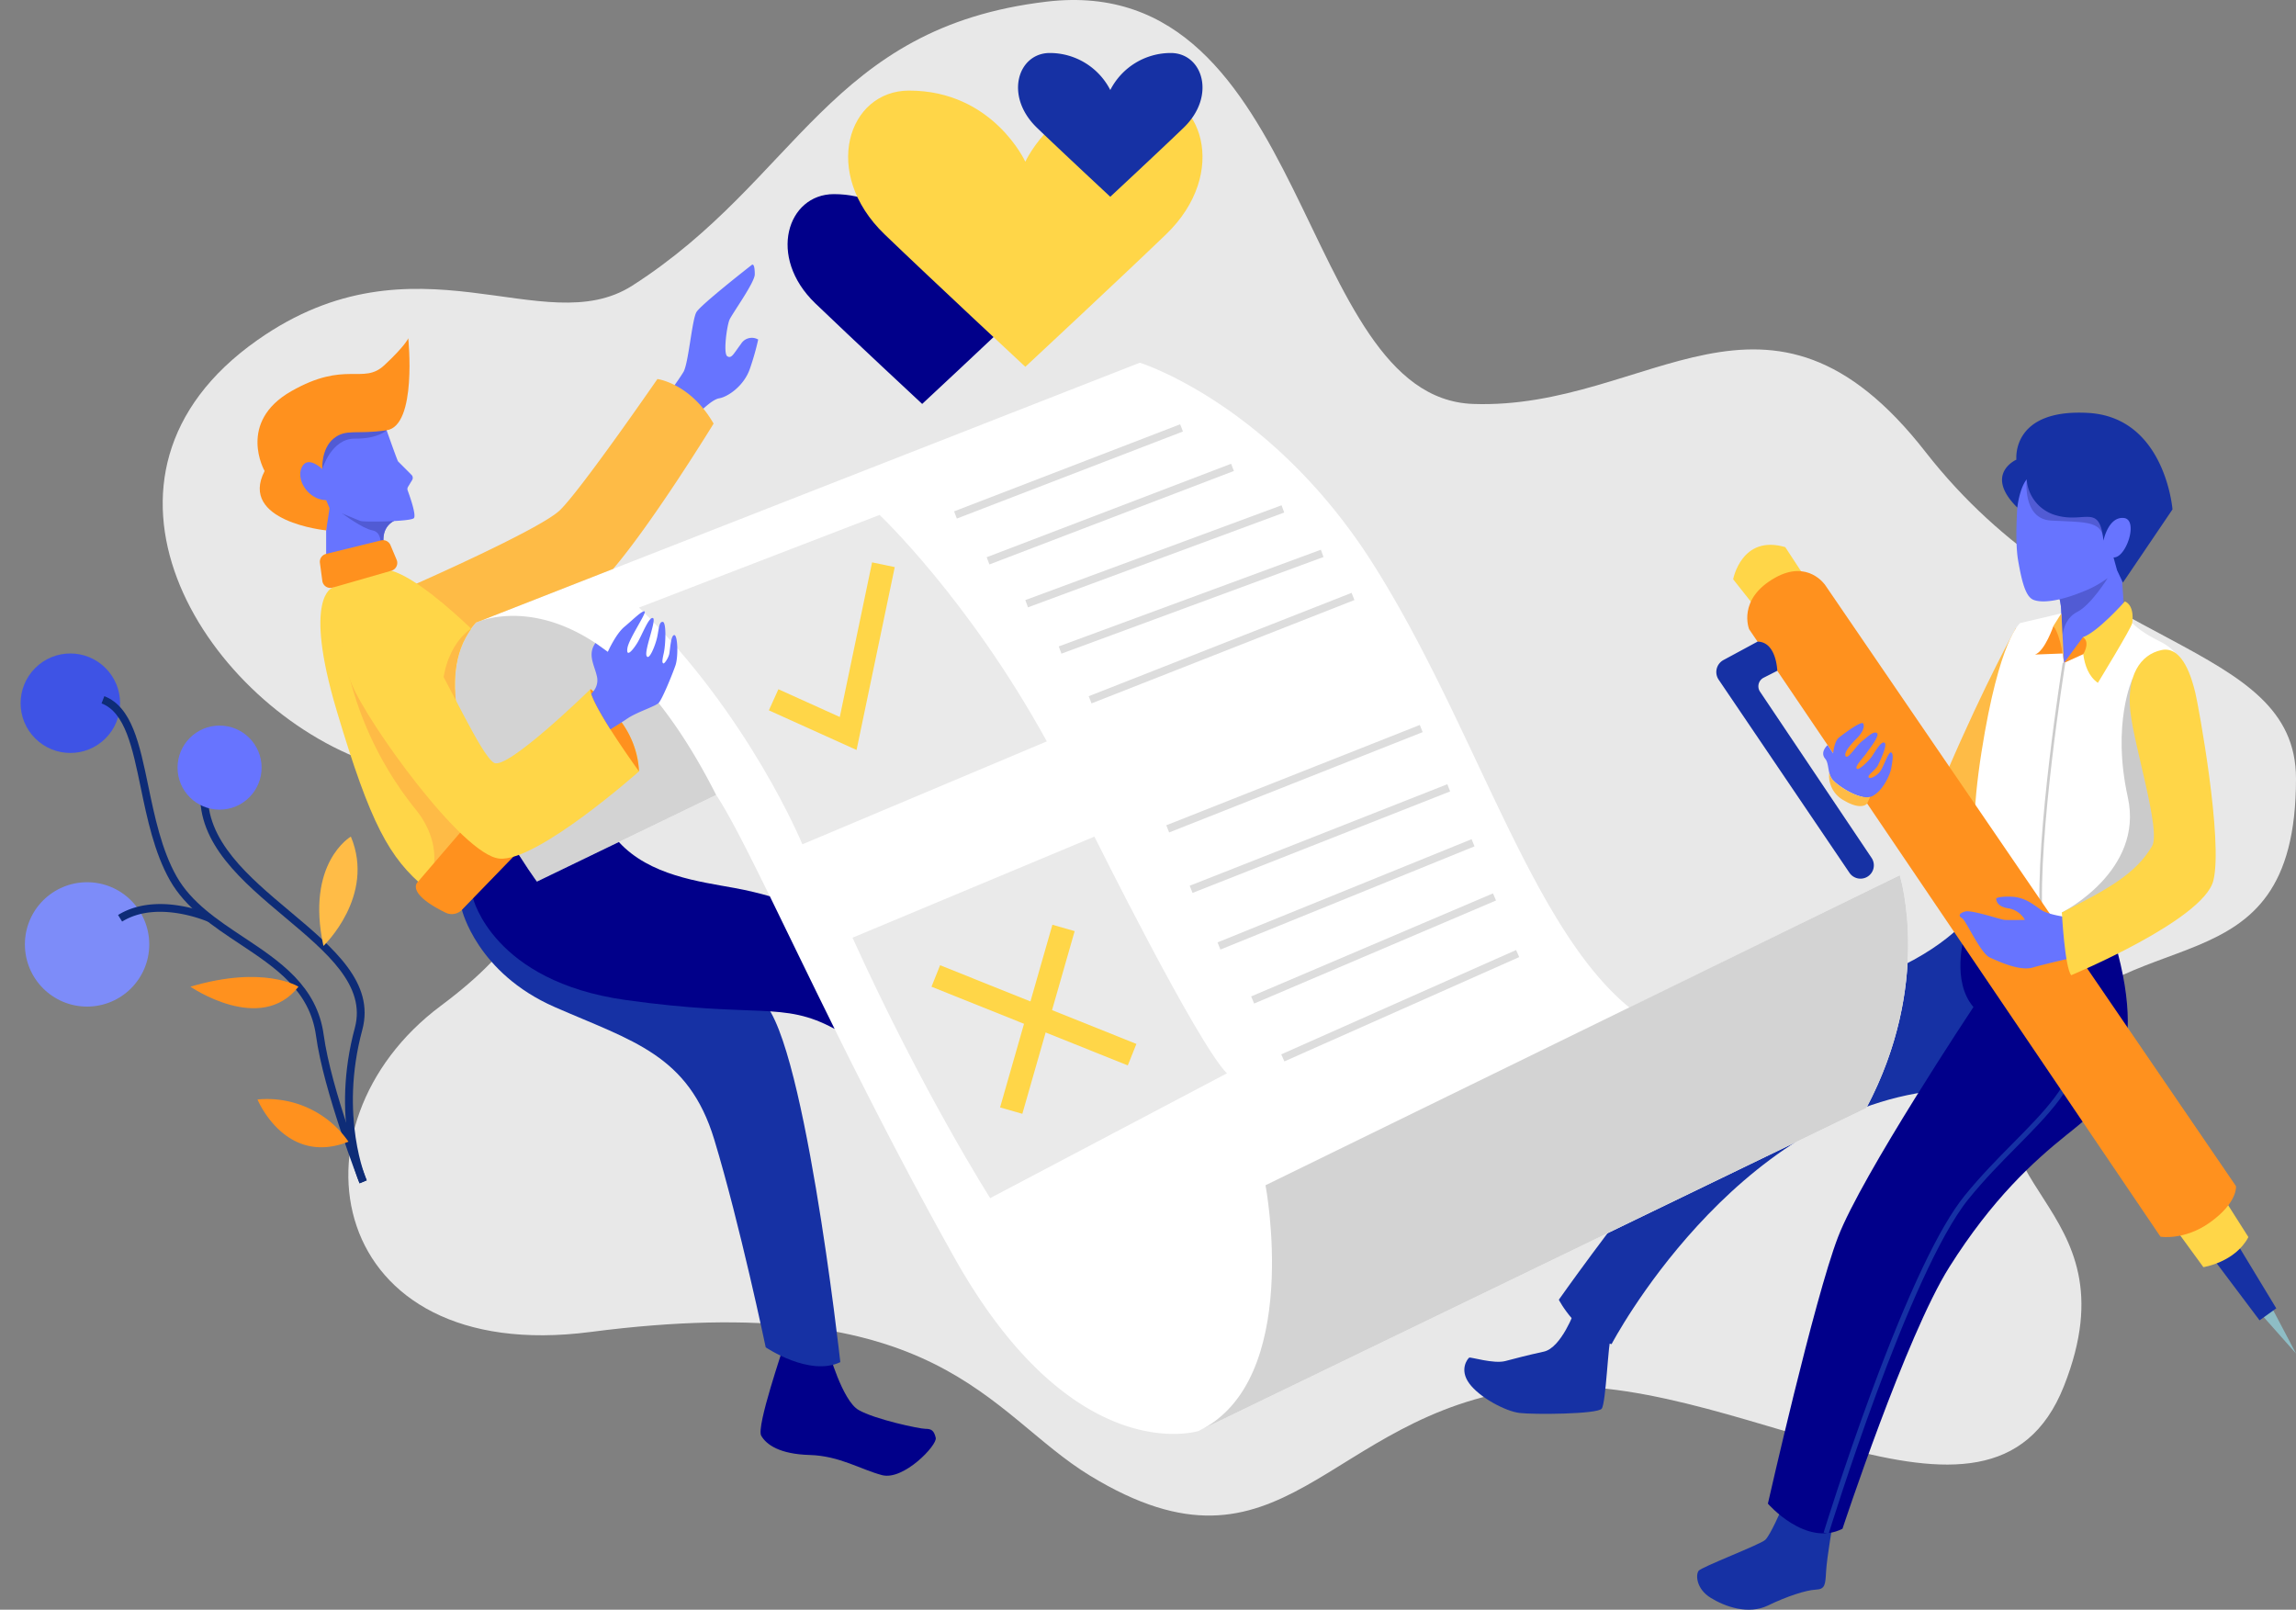 <svg xmlns="http://www.w3.org/2000/svg" width="593.989" height="416.431" viewBox="0 0 593.989 416.431">
  <rect x="0" y="0" width="593.989" height="416.431" fill="#808080" stroke="none"/>
  <g id="illu_image" data-name="illu image" transform="translate(-480.596 -273.285)">
    <path id="Path_8622" data-name="Path 8622" d="M762.616,655.055c-26.39-16.077-38.638-48.952-129.276-37.188-68.367,8.874-79.961-53.6-38.691-84.39s21.69-47.706-20.108-63.543-77.453-73.441-27.334-108.68c40.968-28.8,73.979.638,96.978-14.083,42.942-27.487,50.756-66.809,107.226-73.465,68.389-8.062,64.68,102.449,110.278,104.077s76.22-39.91,117.042,12.412,95.854,48.586,95.854,84.538c0,57.246-45.1,34.392-67.813,70.115s26.986,38.386,7.793,86.979-86.091-5.991-138.677.665S812.762,685.606,762.616,655.055Z" fill="#e8e8e8"/>
    <path id="Path_8623" data-name="Path 8623" d="M573.629,579.425c-.307-.688-7.459-17.133-1.235-40.224,2.955-10.964-7.238-19.519-18.03-28.576-11.13-9.34-22.638-19-21.952-32.614l1.995.1c-.637,12.624,10.485,21.957,21.24,30.984,11.294,9.478,21.962,18.432,18.675,30.626-6.041,22.412,1.058,38.728,1.131,38.89Z" fill="#0e2c77"/>
    <circle id="Ellipse_2416" data-name="Ellipse 2416" cx="10.872" cy="10.872" r="10.872" transform="translate(526.531 460.995)" fill="#6774ff"/>
    <circle id="Ellipse_2417" data-name="Ellipse 2417" cx="12.869" cy="12.869" r="12.869" transform="translate(480.596 455.207) rotate(-45)" fill="#3e53e5"/>
    <circle id="Ellipse_2418" data-name="Ellipse 2418" cx="16.087" cy="16.087" r="16.087" transform="translate(487.036 501.513)" fill="#7d8cf9"/>
    <path id="Path_8624" data-name="Path 8624" d="M573.612,579.384c-.093-.236-9.309-23.756-11.256-38.12-1.6-11.755-10.459-17.634-19.844-23.857-6.836-4.533-13.9-9.219-17.959-16.389s-5.9-16.064-7.532-23.91c-2.173-10.469-4.05-19.51-10.152-21.857l.717-1.863c7.119,2.738,9.1,12.273,11.39,23.314,1.6,7.7,3.412,16.433,7.315,23.333,3.819,6.753,10.685,11.3,17.325,15.708,9.342,6.2,19,12.6,20.718,25.253,1.916,14.125,11.044,37.423,11.136,37.656Z" fill="#0e2c77"/>
    <path id="Path_8625" data-name="Path 8625" d="M534.46,511.755c-.13-.058-13.081-5.752-22.269-.062l-1.052-1.7c4.2-2.6,9.716-3.432,15.952-2.4a36.166,36.166,0,0,1,8.188,2.342Z" fill="#0e2c77"/>
    <path id="Path_8626" data-name="Path 8626" d="M557.81,528.54s-8.869-5.659-27.951,0C529.859,528.54,548.04,541.076,557.81,528.54Z" fill="#ff911e"/>
    <path id="Path_8627" data-name="Path 8627" d="M564.267,518s13.543-12.869,7.1-28.29C571.363,489.71,559.624,496.477,564.267,518Z" fill="#ffbc47"/>
    <path id="Path_8628" data-name="Path 8628" d="M570.748,568.636a25.671,25.671,0,0,0-23.541-10.919S554.391,575.118,570.748,568.636Z" fill="#ff911e"/>
    <path id="Path_8629" data-name="Path 8629" d="M887.98,612.412s-3.439,9.541-7.988,10.539-6.989,1.664-9.984,2.441-8.987-1.11-9.32-.888-2.662,3,0,6.657,9.39,7.211,13.016,7.655,20.156.333,21.266-1.109,1.664-17.307,2.44-18.861Z" fill="#1631a4"/>
    <path id="Path_8630" data-name="Path 8630" d="M941.454,663.778s-2.855,6.656-4.186,7.877-16.449,6.989-17.226,7.988-.665,4.659,3.107,6.989,9.763,4.438,14.811,2,9.929-3.994,12.37-4.105,2.494-1.22,2.689-4.77,1.859-13.092,1.859-13.092Z" fill="#1631a4"/>
    <path id="Path_8631" data-name="Path 8631" d="M1002.2,435.626s-7.89,14.013-17.973,37.522l6.657,12.069,7.156-5.68Z" fill="#febb46"/>
    <path id="Path_8632" data-name="Path 8632" d="M989.714,510.844s-8.82,11.316-31.119,17.64-74.72,81.043-74.72,81.043,4.826,9.486,13.646,11.483c0,0,31.286-59.743,83.706-65.567,0,0,19-19.97,22.146-27.125S989.714,510.844,989.714,510.844Z" fill="#1631a4"/>
    <path id="Path_8633" data-name="Path 8633" d="M988.716,515.67s-3.31,11.483,2.422,18.139c0,0-28.882,43.464-35.039,59.508S937.96,662.28,937.96,662.28s9.818,11.316,19.3,6.49c0,0,16.474-49.979,27.624-67.674s21.8-27.348,30.287-34.171,21.429-15.942,13.349-46.967L998.7,515.67Z" fill="#01008a"/>
    <path id="Path_8634" data-name="Path 8634" d="M1066.268,614.053l8.317,9.383-5.872-11.139-3,.215Z" fill="#8ebdc5"/>
    <path id="Path_8635" data-name="Path 8635" d="M1013.885,431.964l-10.636,2.5s-5.381,3.827-10.04,33.449,0,44.765,0,44.765,24.962,9.818,31.618,3.495,19.8-38.109,19.8-38.109l3.162-23.8s.167-10.851-8.32-14.988-8.824-7.312-8.824-7.312Z" fill="#fff"/>
    <path id="Path_8636" data-name="Path 8636" d="M1053.728,599.653l11.427,15.2,4.327-3.106-10.419-17.2Z" fill="#1631a4"/>
    <path id="Path_8637" data-name="Path 8637" d="M1008.353,510.865c-1.318-21.259,5.812-65.693,5.884-66.14l.656.106c-.071.446-7.189,44.808-5.876,65.993Z" fill="#cbcbcb"/>
    <path id="Path_8638" data-name="Path 8638" d="M1043.743,591.666l6.878,9.43s8.21-1.247,11.649-7.779l-7.322-11.525Z" fill="#ffd648"/>
    <path id="Path_8639" data-name="Path 8639" d="M953.656,670.137l-1.273-.39c.052-.169,5.273-17.159,12.335-36.282,9.5-25.717,17.622-42.833,24.146-50.872,4.146-5.107,8.443-9.457,12.6-13.663,8.021-8.118,14.948-15.129,16.1-23.507l1.318.181c-1.215,8.817-8.287,15.974-16.475,24.261-4.133,4.184-8.408,8.51-12.512,13.567C974.536,602.36,953.863,669.462,953.656,670.137Z" fill="#1631a4"/>
    <path id="Path_8640" data-name="Path 8640" d="M934.631,430.3l-5.658-7.155s2.164-11.649,13.48-8.321l5.991,9.153Z" fill="#ffd648"/>
    <path id="Path_8641" data-name="Path 8641" d="M933.11,436.069s-3.194-7.821,6.791-13.368c8.457-4.7,12.887,1.944,12.887,1.944l106.265,155.483s.555,4.215-6.768,9.43c-6.6,4.7-12.758,3.661-12.758,3.661Z" fill="#ff911e"/>
    <path id="Path_8642" data-name="Path 8642" d="M935.282,439.276l-8.812,4.758a3.528,3.528,0,0,0-1.245,5.083l33.837,49.96a3.451,3.451,0,0,0,4.4,1.151h0a3.45,3.45,0,0,0,1.322-5.01l-28.862-43a2.493,2.493,0,0,1,.941-3.612l3.525-1.79S940.2,439.32,935.282,439.276Z" fill="#1631a4"/>
    <path id="Path_8643" data-name="Path 8643" d="M969.871,472.03c-.206,1.292-1.917,5.658-4.866,7.2a2.433,2.433,0,0,1-.592.213c-3.156.779-8.967-3.268-9.952-4.746a4.858,4.858,0,0,1-.626-1.545h-.006c-.326-1.324-.346-2.755-1.025-3.554-1.491-1.771.6-3.555.6-3.555l1.438,2.124s.253-3.082,1.505-4.081,5.738-4.327,6.237-3.661,0,2.25-1.578,3.828-3.508,3.747-2.922,4.659,2.749-2.749,4.253-3.907,2.909-2.663,3.821-2.084-2.037,4.2-2.7,5.2-3,3.328-2.536,3.994,3.161-2.037,3.867-3.035,2.416-4.161,3.328-3.661-1.165,4.739-1.7,5.864-2.7,2.5-2.409,3.082,2-.253,2.948-1.458,2.2-5.325,2.916-4.952S970.077,470.739,969.871,472.03Z" fill="#6774ff"/>
    <path id="Path_8644" data-name="Path 8644" d="M964.419,479.445l-.778,1.711s-1.385,1.937-6.005-.8a7.239,7.239,0,0,1-3.807-7.2h.006a4.858,4.858,0,0,0,.626,1.545c.985,1.478,6.8,5.525,9.952,4.746Z" fill="#febb46"/>
    <path id="Path_8645" data-name="Path 8645" d="M1030.43,435.182l-15.867,9.6s-.343-2.438-.806-8.646v-.007c.007-.16.021-.326.034-.5.552-7.935-1.225-9.04-1.225-9.04l7.555-3.728,9.086-4.486Z" fill="#6774ff"/>
    <path id="Path_8646" data-name="Path 8646" d="M1025.859,422.858s-4.307,6.943-7.855,8.72-3.787,5.991-3.787,5.991l-.46-1.437v-.007c.007-.16.021-.326.034-.5.552-7.935-1.225-9.04-1.225-9.04l7.555-3.728Z" fill="#515bd4"/>
    <path id="Path_8647" data-name="Path 8647" d="M1002.694,401.844s-1,10.65,0,16.419,2,9.43,3.994,10.207,6.435.666,14.312-2.774a27.079,27.079,0,0,0,11.76-10.342l2.884-10.293-13.2-4.105-16.308-6.324A11.1,11.1,0,0,0,1002.694,401.844Z" fill="#6774ff"/>
    <path id="Path_8648" data-name="Path 8648" d="M1004.913,397.3s-1.165,10.207,6.268,10.651,12.509-.051,13.41,3.8c.181-.363.9-8.24.9-8.24Z" fill="#515bd4"/>
    <path id="Path_8649" data-name="Path 8649" d="M1024.772,413.16s1.22-6.213,5.214-5.88.666,10.428-2.607,10.207l.913,3.32,1.514,3.2,12.827-18.943s-1.886-23.853-21.855-24.962-18.527,12.093-18.527,12.093-8.515,3.732.236,12.4c0,0,.515-4.907,2.426-7.3a10.392,10.392,0,0,0,7.655,9.319C1020,408.722,1023.772,403.4,1024.772,413.16Z" fill="#1631a4"/>
    <path id="Path_8650" data-name="Path 8650" d="M1030.32,428.864s-7.009,7.927-10.855,9.258c0,0-.961,8.487,3.865,11.815,0,0,8.8-14.4,8.894-15.493C1032.224,434.444,1032.984,430.034,1030.32,428.864Z" fill="#ffd648"/>
    <path id="Path_8651" data-name="Path 8651" d="M1019.465,438.122l-4.9,6.656,4.988-2.261S1021.481,439.4,1019.465,438.122Z" fill="#ff911e"/>
    <path id="Path_8652" data-name="Path 8652" d="M1011.847,435.182s-2.219,6.545-4.77,7.433l7.143-.275S1014.288,437.678,1011.847,435.182Z" fill="#ff911e"/>
    <path id="Path_8653" data-name="Path 8653" d="M1014.565,444.778s-.61-6.434-2.718-9.6l2.038-3.218Z" fill="#febb46"/>
    <path id="Path_8654" data-name="Path 8654" d="M1014.07,510.348s-3.893-.578-5.489-1.715c-2.066-1.472-4.222-3.2-7.468-3.363s-4.077.408-4.077.408-.249,2.057,3,2.572a5.956,5.956,0,0,1,4.41,3.01s-4.161.084-5.242,0-8.571-2.662-10.235-2.163-1.747,1.165-.749,1.747,4.743,9.07,7.156,10.152,7.738,3.577,11.15,2.579,11.9-2.9,11.9-2.9,2.245-5.091-1-8.752Z" fill="#6774ff"/>
    <path id="Path_8655" data-name="Path 8655" d="M1032.325,448.781s-5.484,11.6-1.249,30.756-17.066,29.81-17.066,29.81l6.574,9.737,27.208-26.157Z" fill="#cbcbcb"/>
    <path id="Path_8656" data-name="Path 8656" d="M1014.01,509.347s.749,14.145,2.413,16.225c0,0,34.2-14.228,36.778-24.463s-3.828-45.181-4.66-48.593-3.162-12.231-8.736-11.066-9.07,6.74-8.072,15.893,7.945,30.85,5.616,34.825C1033.231,499.2,1026.214,503.189,1014.01,509.347Z" fill="#ffd648"/>
    <path id="Path_8657" data-name="Path 8657" d="M963.421,559.936l-172.737,83.54s-32.284,10.317-63.237-44.932c-11.742-20.961-22.1-41.237-30.933-59.083-6.4-12.934-12.008-24.59-16.768-34.308-6-12.235-10.65-21.407-13.872-26.207l-25.181,12.168-21.2,10.245s-3.381-4.567-7.442-11.476c-7.968-13.553-18.558-36.132-11.376-50.929a20.518,20.518,0,0,1,3.069-4.607l.093-.039,1-.386,34.381-13.46,136.265-53.345s34.168,10.652,60.461,52.256c26.247,41.53,40.6,93.635,66.153,114.53.027.026.053.046.08.073L972.074,499.7l.007.02C972.341,500.56,980.455,527.832,963.421,559.936Z" fill="#fff"/>
    <path id="Path_8658" data-name="Path 8658" d="M665.874,478.946,619.5,501.359s-2.13-2.876-5.045-7.522c-1.818-2.9-3.948-6.5-6.051-10.524q-.778-1.477-1.544-3.035a89.08,89.08,0,0,1-7.615-21.142c-1.725-8.553-1.332-16.854,3.241-23.211l.007-.007c.393-.539.8-1.058,1.258-1.571l.093-.039a10.256,10.256,0,0,1,1-.386C610.672,431.918,638.875,425.634,665.874,478.946Z" fill="#d3d3d3"/>
    <path id="Path_8659" data-name="Path 8659" d="M963.421,559.936l-172.737,83.54c26.959-12.981,17.307-63.57,17.307-63.57l94.11-46L972.074,499.7l.007.02C972.341,500.56,980.455,527.832,963.421,559.936Z" fill="#d3d3d3"/>
    <path id="Path_8660" data-name="Path 8660" d="M645.905,430.467,708.143,406.5s22.965,21.634,43.268,58.578l-63.237,26.626S674.528,458.424,645.905,430.467Z" fill="#eaeaea"/>
    <path id="Path_8661" data-name="Path 8661" d="M701.144,515.868l62.581-26.158s26.626,53.585,34.281,61.24l-61.24,32.284S719.449,556.14,701.144,515.868Z" fill="#eaeaea"/>
    <rect id="Rectangle_342" data-name="Rectangle 342" width="62.675" height="1.997" transform="translate(727.421 405.571) rotate(-21.059)" fill="#ddd"/>
    <rect id="Rectangle_343" data-name="Rectangle 343" width="67.704" height="1.997" transform="translate(735.854 417.439) rotate(-20.925)" fill="#ddd"/>
    <rect id="Rectangle_344" data-name="Rectangle 344" width="70.675" height="1.997" transform="matrix(0.938, -0.347, 0.347, 0.938, 745.847, 428.526)" fill="#ddd"/>
    <rect id="Rectangle_345" data-name="Rectangle 345" width="72.269" height="1.997" transform="translate(754.503 440.51) rotate(-20.245)" fill="#ddd"/>
    <rect id="Rectangle_346" data-name="Rectangle 346" width="73.049" height="1.997" transform="matrix(0.931, -0.366, 0.366, 0.931, 762.252, 453.393)" fill="#ddd"/>
    <rect id="Rectangle_347" data-name="Rectangle 347" width="70.519" height="1.997" transform="matrix(0.93, -0.368, 0.368, 0.93, 782.328, 486.782)" fill="#ddd"/>
    <rect id="Rectangle_348" data-name="Rectangle 348" width="71.633" height="1.997" transform="translate(788.383 502.422) rotate(-21.505)" fill="#ddd"/>
    <rect id="Rectangle_349" data-name="Rectangle 349" width="70.948" height="1.997" transform="translate(795.576 517.085) rotate(-22.107)" fill="#ddd"/>
    <rect id="Rectangle_350" data-name="Rectangle 350" width="68.012" height="1.997" transform="translate(804.272 531.062) rotate(-23.077)" fill="#ddd"/>
    <rect id="Rectangle_351" data-name="Rectangle 351" width="66.47" height="1.997" transform="matrix(0.914, -0.406, 0.406, 0.914, 812.062, 546.043)" fill="#ddd"/>
    <path id="Path_8662" data-name="Path 8662" d="M742.006,323.506c12.04,0,17.307,16.231,4.813,28.253-9.4,9.041-27.652,26.024-27.652,26.024s-18.254-16.983-27.65-26.024c-12.494-12.022-7.227-28.253,4.813-28.253,16.474,0,22.838,13.976,22.838,13.976S725.532,323.506,742.006,323.506Z" fill="#01008a"/>
    <path id="Path_8663" data-name="Path 8663" d="M775.916,296.721c15.85,0,22.784,21.368,6.335,37.195-12.369,11.9-36.4,34.261-36.4,34.261s-24.031-22.358-36.4-34.261c-16.449-15.827-9.514-37.195,6.336-37.195,21.689,0,30.066,18.4,30.066,18.4S754.227,296.721,775.916,296.721Z" fill="#ffd648"/>
    <path id="Path_8664" data-name="Path 8664" d="M783.48,286.995c8.251,0,11.86,11.122,3.3,19.36-6.439,6.2-18.948,17.834-18.948,17.834s-12.509-11.638-18.948-17.834c-8.562-8.238-4.952-19.36,3.3-19.36a17.573,17.573,0,0,1,15.65,9.577A17.573,17.573,0,0,1,783.48,286.995Z" fill="#1631a4"/>
    <path id="Path_8665" data-name="Path 8665" d="M702.194,467.3l-22.687-10.248,2.466-5.46,15.882,7.175,8.354-40,5.864,1.225Z" fill="#ffd648"/>
    <rect id="Rectangle_352" data-name="Rectangle 352" width="5.991" height="54.723" transform="matrix(0.372, -0.928, 0.928, 0.372, 721.579, 528.547)" fill="#ffd648"/>
    <rect id="Rectangle_353" data-name="Rectangle 353" width="49.161" height="5.991" transform="translate(739.321 559.777) rotate(-74.016)" fill="#ffd648"/>
    <path id="Path_8666" data-name="Path 8666" d="M660.771,380.765s3.772-4.105,5.88-4.438,6.435-3.106,7.988-7.766a69.077,69.077,0,0,0,2.108-7.433,3.268,3.268,0,0,0-4.438,1.109c-2,2.663-2.441,3.883-3.55,3.218s-.111-7.877.554-9.43,6.546-9.652,6.546-11.76-.333-2.774-.777-2.441-13.146,10.262-14.311,12.2-2.052,13.368-3.384,15.532-3.716,5.38-3.716,5.38Z" fill="#6774ff"/>
    <path id="Path_8667" data-name="Path 8667" d="M665.209,382.873s-15.324,25.022-25.987,37.589l-34.381,13.46-1,.386-.093.039a20.518,20.518,0,0,0-3.069,4.607c-.739.246-1.151.386-1.151.386l-12.648-14.418s33.176-14.538,38.5-19.584,25.294-34,25.294-34S659.218,372.442,665.209,382.873Z" fill="#febb46"/>
    <path id="Path_8668" data-name="Path 8668" d="M579.832,413.806a11.273,11.273,0,0,0,.34,1.8l-15.2,3.767V403.787l4.087.779,15.05,2.883S579.24,408.227,579.832,413.806Z" fill="#6774ff"/>
    <path id="Path_8669" data-name="Path 8669" d="M579.832,413.806l-.772.685s.446-3.548-2.1-3.994-7.808-4.366-7.808-4.366l-.086-1.565,15.05,2.883S579.24,408.227,579.832,413.806Z" fill="#515bd4"/>
    <path id="Path_8670" data-name="Path 8670" d="M580.615,384.592s2.21,6.277,2.854,7.842a1.071,1.071,0,0,0,.234.349l3.361,3.361a1.078,1.078,0,0,1,.16,1.319l-1.069,1.771a1.072,1.072,0,0,0-.09.926c.575,1.561,2.292,6.432,1.595,7.175-.832.888-12.925,1.054-13.812.721-.8-.3-6.8-2.8-8-3.3a1.073,1.073,0,0,0-.441-.081l-5.163.142a1.076,1.076,0,0,1-.97-.551L555.04,396.7a1.076,1.076,0,0,1-.133-.624l.525-5.725a1.077,1.077,0,0,1,1.295-.956l4.422.929a1.076,1.076,0,0,0,1.259-.766c.577-2.087,1.935-6.8,2.454-6.847C565.527,382.651,578.687,379.2,580.615,384.592Z" fill="#6774ff"/>
    <path id="Path_8671" data-name="Path 8671" d="M580.615,384.592s-2.108,2.219-8.209,2.164-8.432,7.876-8.432,7.876l-1.664-10.04,17.14-4.826Z" fill="#515bd4"/>
    <path id="Path_8672" data-name="Path 8672" d="M563.974,394.632s-3.772-3.716-5.325-.443,1.775,8.431,6.324,8.487l.875,2.084-.875,5.737s-22.688-2.274-15.921-15.365c0,0-7.211-12.592,6.879-20.635s18.583-1.609,24.074-6.713,6.213-6.989,6.213-6.989,2.33,22.632-5.6,23.8-10.512-.5-13.743,2.164S563.974,394.632,563.974,394.632Z" fill="#ff911e"/>
    <path id="Path_8673" data-name="Path 8673" d="M608.4,483.313l-17.746,19.71c-9.32-7.822-14.146-16.309-22.965-45.93s-1.039-31.792-1.039-31.792l8.527-4.373h6.67c6.1,1.724,15.576,10.151,20.642,14.99C593.438,448.479,600.747,468.675,608.4,483.313Z" fill="#ffd648"/>
    <path id="Path_8674" data-name="Path 8674" d="M599.243,459.136l-4.148-1.491c-1.537-16.4,7.143-21.58,7.389-21.72C597.911,442.282,597.518,450.583,599.243,459.136Z" fill="#febb46"/>
    <path id="Path_8675" data-name="Path 8675" d="M694.941,622.729s3.55,12.87,7.766,15.31,15.754,4.882,17.307,4.882,2.219.444,2.663,2.33-8.321,11.094-13.868,9.652-10.983-4.993-18.749-5.215-11.205-2.662-12.537-4.992,5.769-22.743,5.991-23.853S694.941,622.729,694.941,622.729Z" fill="#01008a"/>
    <path id="Path_8676" data-name="Path 8676" d="M564.947,416.579l14.23-3.491a2.1,2.1,0,0,1,2.439,1.227l1.59,3.777a2.1,2.1,0,0,1-1.357,2.836l-15.2,4.372a2.1,2.1,0,0,1-2.665-1.743l-.621-4.658A2.1,2.1,0,0,1,564.947,416.579Z" fill="#ff911e"/>
    <path id="Path_8677" data-name="Path 8677" d="M600.1,508.655s3.873,16.334,24.009,25.154,34.614,12.315,41.27,34.281,13.313,53.752,13.313,53.752,11.316,7.655,19.3,3.827c0,0-9.818-88.531-20.968-93.857L602.8,500.527Z" fill="#1631a4"/>
    <path id="Path_8678" data-name="Path 8678" d="M696.514,539.461c-13.466-7.336-19.823-2.656-54.1-7.482s-39.427-26.3-39.427-26.3l.819-10.251,8.254-5.545c4.061,6.909,7.442,11.476,7.442,11.476l21.2-10.245c7.954,8.681,20.815,10.225,30.007,11.909,3.422.632,6.49,1.391,9.046,2.13C684.506,514.871,690.111,526.527,696.514,539.461Z" fill="#01008a"/>
    <path id="Path_8679" data-name="Path 8679" d="M569.189,439.34a89.719,89.719,0,0,0,18.986,43.4c5.809,7.143,4.712,13.81,4.712,13.81l15.515-5.842-31.725-47.679Z" fill="#febb46"/>
    <path id="Path_8680" data-name="Path 8680" d="M614.453,493.837,600.1,508.655a3.655,3.655,0,0,1-4.242.724c-10.7-5.256-7.1-8.02-7.1-8.02l18.1-21.081q.768,1.557,1.544,3.035C610.505,487.334,612.635,490.935,614.453,493.837Z" fill="#ff911e"/>
    <path id="Path_8681" data-name="Path 8681" d="M645.905,472.849s-26.513,23.571-36.165,22.546-34.062-35.087-38.169-45.178-2.662-15.916,2.443-18.778,12.2,2.243,17.194,9.791,13.752,27.4,17.194,29.4c3.415,1.983,24.649-18.765,24.962-19.071l.006-.007S645.685,460.754,645.905,472.849Z" fill="#ffd648"/>
    <path id="Path_8682" data-name="Path 8682" d="M645.905,472.849c-3.215-4.507-5.605-8.068-7.4-10.883-3.321-5.239-4.533-7.882-4.952-9.193-.286-.892-.213-1.165-.193-1.218l.006-.007s.273.206.739.586a41.107,41.107,0,0,1,7.309,8.021A23.6,23.6,0,0,1,645.905,472.849Z" fill="#ff911e"/>
    <path id="Path_8683" data-name="Path 8683" d="M655.35,445.4c-.752,2.2-3.454,8.853-4.373,9.752s-5.611,2.35-8.068,4.014c-.5.339-1.005.672-1.491.985-1.185.765-2.263,1.418-2.909,1.811-3.321-5.239-4.533-7.882-4.952-9.193a6.845,6.845,0,0,0,.552-.639,4.475,4.475,0,0,0,.979-3.528c-.539-3-2.676-5.891-.446-8.96l3.195,2.29s2.037-4.606,4.28-6.477,4.62-4.287,5.245-3.994-4.12,7.116-4.453,9.526,1.252.712,2.5-1.285,3-6.829,4.081-6.537-2.25,8.321-1.624,9.779,2.336-2.8,2.782-4.993.459-3.867,1.418-3.787.752,5.871.246,8.114-.372,2.416-.12,2.623,1.292-1.331,1.538-2.416.373-4.826,1.291-4.906S656.1,443.194,655.35,445.4Z" fill="#6774ff"/>
  </g>
</svg>
